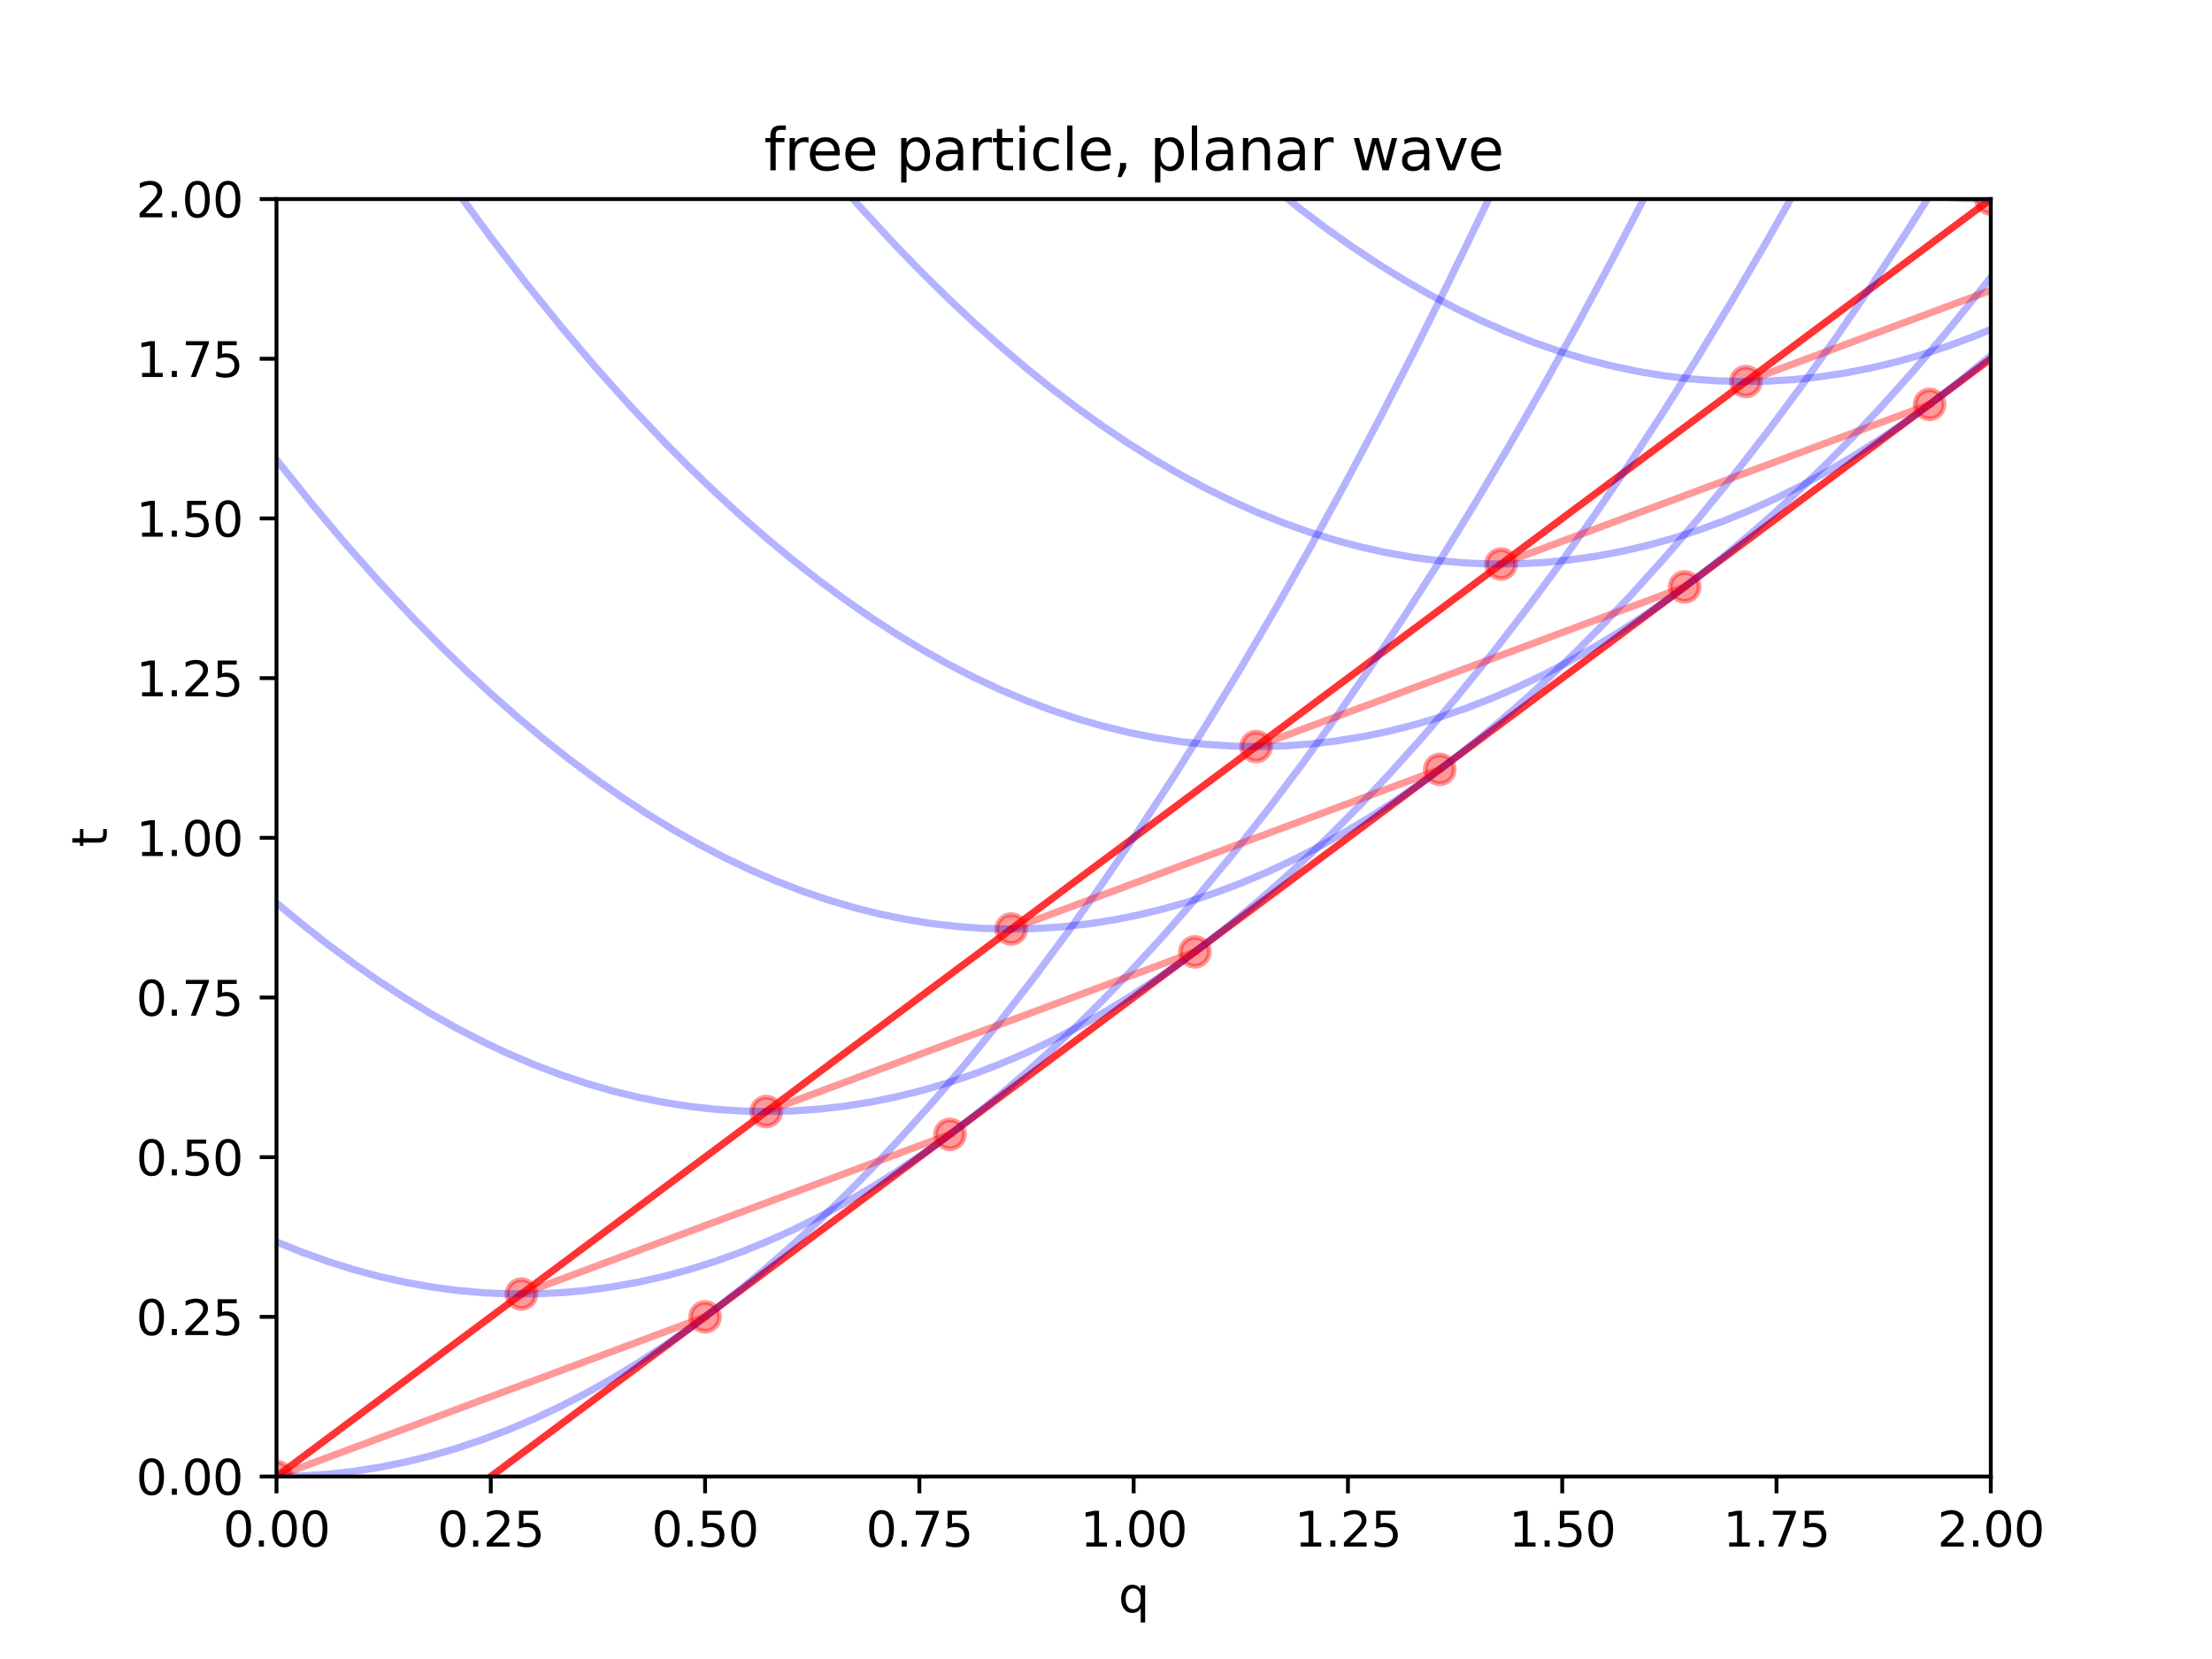 <?xml version="1.0" encoding="utf-8" standalone="no"?>
<!DOCTYPE svg PUBLIC "-//W3C//DTD SVG 1.1//EN"
  "http://www.w3.org/Graphics/SVG/1.1/DTD/svg11.dtd">
<svg xmlns:xlink="http://www.w3.org/1999/xlink" width="460.8pt" height="345.6pt" viewBox="0 0 460.8 345.6" xmlns="http://www.w3.org/2000/svg" version="1.1">
 <defs>
  <style type="text/css">*{stroke-linejoin: round; stroke-linecap: butt}</style>
 </defs>
 <g id="figure_1">
  <g id="patch_1">
   <path d="M 0 345.6 
L 460.8 345.6 
L 460.8 0 
L 0 0 
z
" style="fill: #ffffff"/>
  </g>
  <g id="axes_1">
   <g id="patch_2">
    <path d="M 57.6 307.584 
L 414.72 307.584 
L 414.72 41.472 
L 57.6 41.472 
z
" style="fill: #ffffff"/>
   </g>
   <g id="PathCollection_1">
    <defs>
     <path id="mc9dd74c2c4" d="M 0 3 
C 0.796 3 1.559 2.684 2.121 2.121 
C 2.684 1.559 3 0.796 3 0 
C 3 -0.796 2.684 -1.559 2.121 -2.121 
C 1.559 -2.684 0.796 -3 0 -3 
C -0.796 -3 -1.559 -2.684 -2.121 -2.121 
C -2.684 -1.559 -3 -0.796 -3 0 
C -3 0.796 -2.684 1.559 -2.121 2.121 
C -1.559 2.684 -0.796 3 0 3 
z
" style="stroke: #ff0000; stroke-opacity: 0.4"/>
    </defs>
    <g clip-path="url(#pcc9eb6c289)">
     <use xlink:href="#mc9dd74c2c4" x="57.6" y="307.584" style="fill: #ff0000; fill-opacity: 0.4; stroke: #ff0000; stroke-opacity: 0.4"/>
    </g>
   </g>
   <g id="PathCollection_2">
    <g clip-path="url(#pcc9eb6c289)">
     <use xlink:href="#mc9dd74c2c4" x="146.88" y="274.32" style="fill: #ff0000; fill-opacity: 0.4; stroke: #ff0000; stroke-opacity: 0.4"/>
    </g>
   </g>
   <g id="PathCollection_3">
    <g clip-path="url(#pcc9eb6c289)">
     <use xlink:href="#mc9dd74c2c4" x="108.617" y="269.568" style="fill: #ff0000; fill-opacity: 0.4; stroke: #ff0000; stroke-opacity: 0.4"/>
    </g>
   </g>
   <g id="PathCollection_4">
    <g clip-path="url(#pcc9eb6c289)">
     <use xlink:href="#mc9dd74c2c4" x="197.897" y="236.304" style="fill: #ff0000; fill-opacity: 0.4; stroke: #ff0000; stroke-opacity: 0.4"/>
    </g>
   </g>
   <g id="PathCollection_5">
    <g clip-path="url(#pcc9eb6c289)">
     <use xlink:href="#mc9dd74c2c4" x="159.634" y="231.552" style="fill: #ff0000; fill-opacity: 0.4; stroke: #ff0000; stroke-opacity: 0.4"/>
    </g>
   </g>
   <g id="PathCollection_6">
    <g clip-path="url(#pcc9eb6c289)">
     <use xlink:href="#mc9dd74c2c4" x="248.914" y="198.288" style="fill: #ff0000; fill-opacity: 0.4; stroke: #ff0000; stroke-opacity: 0.4"/>
    </g>
   </g>
   <g id="PathCollection_7">
    <g clip-path="url(#pcc9eb6c289)">
     <use xlink:href="#mc9dd74c2c4" x="210.651" y="193.536" style="fill: #ff0000; fill-opacity: 0.4; stroke: #ff0000; stroke-opacity: 0.4"/>
    </g>
   </g>
   <g id="PathCollection_8">
    <g clip-path="url(#pcc9eb6c289)">
     <use xlink:href="#mc9dd74c2c4" x="299.931" y="160.272" style="fill: #ff0000; fill-opacity: 0.4; stroke: #ff0000; stroke-opacity: 0.4"/>
    </g>
   </g>
   <g id="PathCollection_9">
    <g clip-path="url(#pcc9eb6c289)">
     <use xlink:href="#mc9dd74c2c4" x="261.669" y="155.52" style="fill: #ff0000; fill-opacity: 0.4; stroke: #ff0000; stroke-opacity: 0.4"/>
    </g>
   </g>
   <g id="PathCollection_10">
    <g clip-path="url(#pcc9eb6c289)">
     <use xlink:href="#mc9dd74c2c4" x="350.949" y="122.256" style="fill: #ff0000; fill-opacity: 0.4; stroke: #ff0000; stroke-opacity: 0.4"/>
    </g>
   </g>
   <g id="PathCollection_11">
    <g clip-path="url(#pcc9eb6c289)">
     <use xlink:href="#mc9dd74c2c4" x="312.686" y="117.504" style="fill: #ff0000; fill-opacity: 0.4; stroke: #ff0000; stroke-opacity: 0.4"/>
    </g>
   </g>
   <g id="PathCollection_12">
    <g clip-path="url(#pcc9eb6c289)">
     <use xlink:href="#mc9dd74c2c4" x="401.966" y="84.24" style="fill: #ff0000; fill-opacity: 0.4; stroke: #ff0000; stroke-opacity: 0.4"/>
    </g>
   </g>
   <g id="PathCollection_13">
    <g clip-path="url(#pcc9eb6c289)">
     <use xlink:href="#mc9dd74c2c4" x="363.703" y="79.488" style="fill: #ff0000; fill-opacity: 0.4; stroke: #ff0000; stroke-opacity: 0.4"/>
    </g>
   </g>
   <g id="PathCollection_14">
    <g clip-path="url(#pcc9eb6c289)">
     <use xlink:href="#mc9dd74c2c4" x="452.983" y="46.224" style="fill: #ff0000; fill-opacity: 0.4; stroke: #ff0000; stroke-opacity: 0.4"/>
    </g>
   </g>
   <g id="PathCollection_15">
    <g clip-path="url(#pcc9eb6c289)">
     <use xlink:href="#mc9dd74c2c4" x="414.72" y="41.472" style="fill: #ff0000; fill-opacity: 0.4; stroke: #ff0000; stroke-opacity: 0.4"/>
    </g>
   </g>
   <g id="PathCollection_16">
    <g clip-path="url(#pcc9eb6c289)">
     <use xlink:href="#mc9dd74c2c4" x="504" y="8.208" style="fill: #ff0000; fill-opacity: 0.4; stroke: #ff0000; stroke-opacity: 0.4"/>
    </g>
   </g>
   <g id="matplotlib.axis_1">
    <g id="xtick_1">
     <g id="line2d_1">
      <defs>
       <path id="mc2d1d6faca" d="M 0 0 
L 0 3.5 
" style="stroke: #000000; stroke-width: 0.8"/>
      </defs>
      <g>
       <use xlink:href="#mc2d1d6faca" x="57.6" y="307.584" style="stroke: #000000; stroke-width: 0.8"/>
      </g>
     </g>
     <g id="text_1">
      <!-- 0.00 -->
      <g transform="translate(46.467 322.182) scale(0.1 -0.1)">
       <defs>
        <path id="DejaVuSans-30" d="M 2034 4250 
Q 1547 4250 1301 3770 
Q 1056 3291 1056 2328 
Q 1056 1369 1301 889 
Q 1547 409 2034 409 
Q 2525 409 2770 889 
Q 3016 1369 3016 2328 
Q 3016 3291 2770 3770 
Q 2525 4250 2034 4250 
z
M 2034 4750 
Q 2819 4750 3233 4129 
Q 3647 3509 3647 2328 
Q 3647 1150 3233 529 
Q 2819 -91 2034 -91 
Q 1250 -91 836 529 
Q 422 1150 422 2328 
Q 422 3509 836 4129 
Q 1250 4750 2034 4750 
z
" transform="scale(0.016)"/>
        <path id="DejaVuSans-2e" d="M 684 794 
L 1344 794 
L 1344 0 
L 684 0 
L 684 794 
z
" transform="scale(0.016)"/>
       </defs>
       <use xlink:href="#DejaVuSans-30"/>
       <use xlink:href="#DejaVuSans-2e" x="63.623"/>
       <use xlink:href="#DejaVuSans-30" x="95.41"/>
       <use xlink:href="#DejaVuSans-30" x="159.033"/>
      </g>
     </g>
    </g>
    <g id="xtick_2">
     <g id="line2d_2">
      <g>
       <use xlink:href="#mc2d1d6faca" x="102.24" y="307.584" style="stroke: #000000; stroke-width: 0.8"/>
      </g>
     </g>
     <g id="text_2">
      <!-- 0.25 -->
      <g transform="translate(91.107 322.182) scale(0.1 -0.1)">
       <defs>
        <path id="DejaVuSans-32" d="M 1228 531 
L 3431 531 
L 3431 0 
L 469 0 
L 469 531 
Q 828 903 1448 1529 
Q 2069 2156 2228 2338 
Q 2531 2678 2651 2914 
Q 2772 3150 2772 3378 
Q 2772 3750 2511 3984 
Q 2250 4219 1831 4219 
Q 1534 4219 1204 4116 
Q 875 4013 500 3803 
L 500 4441 
Q 881 4594 1212 4672 
Q 1544 4750 1819 4750 
Q 2544 4750 2975 4387 
Q 3406 4025 3406 3419 
Q 3406 3131 3298 2873 
Q 3191 2616 2906 2266 
Q 2828 2175 2409 1742 
Q 1991 1309 1228 531 
z
" transform="scale(0.016)"/>
        <path id="DejaVuSans-35" d="M 691 4666 
L 3169 4666 
L 3169 4134 
L 1269 4134 
L 1269 2991 
Q 1406 3038 1543 3061 
Q 1681 3084 1819 3084 
Q 2600 3084 3056 2656 
Q 3513 2228 3513 1497 
Q 3513 744 3044 326 
Q 2575 -91 1722 -91 
Q 1428 -91 1123 -41 
Q 819 9 494 109 
L 494 744 
Q 775 591 1075 516 
Q 1375 441 1709 441 
Q 2250 441 2565 725 
Q 2881 1009 2881 1497 
Q 2881 1984 2565 2268 
Q 2250 2553 1709 2553 
Q 1456 2553 1204 2497 
Q 953 2441 691 2322 
L 691 4666 
z
" transform="scale(0.016)"/>
       </defs>
       <use xlink:href="#DejaVuSans-30"/>
       <use xlink:href="#DejaVuSans-2e" x="63.623"/>
       <use xlink:href="#DejaVuSans-32" x="95.41"/>
       <use xlink:href="#DejaVuSans-35" x="159.033"/>
      </g>
     </g>
    </g>
    <g id="xtick_3">
     <g id="line2d_3">
      <g>
       <use xlink:href="#mc2d1d6faca" x="146.88" y="307.584" style="stroke: #000000; stroke-width: 0.8"/>
      </g>
     </g>
     <g id="text_3">
      <!-- 0.50 -->
      <g transform="translate(135.747 322.182) scale(0.1 -0.1)">
       <use xlink:href="#DejaVuSans-30"/>
       <use xlink:href="#DejaVuSans-2e" x="63.623"/>
       <use xlink:href="#DejaVuSans-35" x="95.41"/>
       <use xlink:href="#DejaVuSans-30" x="159.033"/>
      </g>
     </g>
    </g>
    <g id="xtick_4">
     <g id="line2d_4">
      <g>
       <use xlink:href="#mc2d1d6faca" x="191.52" y="307.584" style="stroke: #000000; stroke-width: 0.8"/>
      </g>
     </g>
     <g id="text_4">
      <!-- 0.75 -->
      <g transform="translate(180.387 322.182) scale(0.1 -0.1)">
       <defs>
        <path id="DejaVuSans-37" d="M 525 4666 
L 3525 4666 
L 3525 4397 
L 1831 0 
L 1172 0 
L 2766 4134 
L 525 4134 
L 525 4666 
z
" transform="scale(0.016)"/>
       </defs>
       <use xlink:href="#DejaVuSans-30"/>
       <use xlink:href="#DejaVuSans-2e" x="63.623"/>
       <use xlink:href="#DejaVuSans-37" x="95.41"/>
       <use xlink:href="#DejaVuSans-35" x="159.033"/>
      </g>
     </g>
    </g>
    <g id="xtick_5">
     <g id="line2d_5">
      <g>
       <use xlink:href="#mc2d1d6faca" x="236.16" y="307.584" style="stroke: #000000; stroke-width: 0.8"/>
      </g>
     </g>
     <g id="text_5">
      <!-- 1.00 -->
      <g transform="translate(225.027 322.182) scale(0.1 -0.1)">
       <defs>
        <path id="DejaVuSans-31" d="M 794 531 
L 1825 531 
L 1825 4091 
L 703 3866 
L 703 4441 
L 1819 4666 
L 2450 4666 
L 2450 531 
L 3481 531 
L 3481 0 
L 794 0 
L 794 531 
z
" transform="scale(0.016)"/>
       </defs>
       <use xlink:href="#DejaVuSans-31"/>
       <use xlink:href="#DejaVuSans-2e" x="63.623"/>
       <use xlink:href="#DejaVuSans-30" x="95.41"/>
       <use xlink:href="#DejaVuSans-30" x="159.033"/>
      </g>
     </g>
    </g>
    <g id="xtick_6">
     <g id="line2d_6">
      <g>
       <use xlink:href="#mc2d1d6faca" x="280.8" y="307.584" style="stroke: #000000; stroke-width: 0.8"/>
      </g>
     </g>
     <g id="text_6">
      <!-- 1.25 -->
      <g transform="translate(269.667 322.182) scale(0.1 -0.1)">
       <use xlink:href="#DejaVuSans-31"/>
       <use xlink:href="#DejaVuSans-2e" x="63.623"/>
       <use xlink:href="#DejaVuSans-32" x="95.41"/>
       <use xlink:href="#DejaVuSans-35" x="159.033"/>
      </g>
     </g>
    </g>
    <g id="xtick_7">
     <g id="line2d_7">
      <g>
       <use xlink:href="#mc2d1d6faca" x="325.44" y="307.584" style="stroke: #000000; stroke-width: 0.8"/>
      </g>
     </g>
     <g id="text_7">
      <!-- 1.50 -->
      <g transform="translate(314.307 322.182) scale(0.1 -0.1)">
       <use xlink:href="#DejaVuSans-31"/>
       <use xlink:href="#DejaVuSans-2e" x="63.623"/>
       <use xlink:href="#DejaVuSans-35" x="95.41"/>
       <use xlink:href="#DejaVuSans-30" x="159.033"/>
      </g>
     </g>
    </g>
    <g id="xtick_8">
     <g id="line2d_8">
      <g>
       <use xlink:href="#mc2d1d6faca" x="370.08" y="307.584" style="stroke: #000000; stroke-width: 0.8"/>
      </g>
     </g>
     <g id="text_8">
      <!-- 1.75 -->
      <g transform="translate(358.947 322.182) scale(0.1 -0.1)">
       <use xlink:href="#DejaVuSans-31"/>
       <use xlink:href="#DejaVuSans-2e" x="63.623"/>
       <use xlink:href="#DejaVuSans-37" x="95.41"/>
       <use xlink:href="#DejaVuSans-35" x="159.033"/>
      </g>
     </g>
    </g>
    <g id="xtick_9">
     <g id="line2d_9">
      <g>
       <use xlink:href="#mc2d1d6faca" x="414.72" y="307.584" style="stroke: #000000; stroke-width: 0.8"/>
      </g>
     </g>
     <g id="text_9">
      <!-- 2.00 -->
      <g transform="translate(403.587 322.182) scale(0.1 -0.1)">
       <use xlink:href="#DejaVuSans-32"/>
       <use xlink:href="#DejaVuSans-2e" x="63.623"/>
       <use xlink:href="#DejaVuSans-30" x="95.41"/>
       <use xlink:href="#DejaVuSans-30" x="159.033"/>
      </g>
     </g>
    </g>
    <g id="text_10">
     <!-- q -->
     <g transform="translate(232.986 335.861) scale(0.1 -0.1)">
      <defs>
       <path id="DejaVuSans-71" d="M 947 1747 
Q 947 1113 1208 752 
Q 1469 391 1925 391 
Q 2381 391 2643 752 
Q 2906 1113 2906 1747 
Q 2906 2381 2643 2742 
Q 2381 3103 1925 3103 
Q 1469 3103 1208 2742 
Q 947 2381 947 1747 
z
M 2906 525 
Q 2725 213 2448 61 
Q 2172 -91 1784 -91 
Q 1150 -91 751 415 
Q 353 922 353 1747 
Q 353 2572 751 3078 
Q 1150 3584 1784 3584 
Q 2172 3584 2448 3432 
Q 2725 3281 2906 2969 
L 2906 3500 
L 3481 3500 
L 3481 -1331 
L 2906 -1331 
L 2906 525 
z
" transform="scale(0.016)"/>
      </defs>
      <use xlink:href="#DejaVuSans-71"/>
     </g>
    </g>
   </g>
   <g id="matplotlib.axis_2">
    <g id="ytick_1">
     <g id="line2d_10">
      <defs>
       <path id="mdc46d7ae34" d="M 0 0 
L -3.5 0 
" style="stroke: #000000; stroke-width: 0.8"/>
      </defs>
      <g>
       <use xlink:href="#mdc46d7ae34" x="57.6" y="307.584" style="stroke: #000000; stroke-width: 0.8"/>
      </g>
     </g>
     <g id="text_11">
      <!-- 0.00 -->
      <g transform="translate(28.334 311.383) scale(0.1 -0.1)">
       <use xlink:href="#DejaVuSans-30"/>
       <use xlink:href="#DejaVuSans-2e" x="63.623"/>
       <use xlink:href="#DejaVuSans-30" x="95.41"/>
       <use xlink:href="#DejaVuSans-30" x="159.033"/>
      </g>
     </g>
    </g>
    <g id="ytick_2">
     <g id="line2d_11">
      <g>
       <use xlink:href="#mdc46d7ae34" x="57.6" y="274.32" style="stroke: #000000; stroke-width: 0.8"/>
      </g>
     </g>
     <g id="text_12">
      <!-- 0.25 -->
      <g transform="translate(28.334 278.119) scale(0.1 -0.1)">
       <use xlink:href="#DejaVuSans-30"/>
       <use xlink:href="#DejaVuSans-2e" x="63.623"/>
       <use xlink:href="#DejaVuSans-32" x="95.41"/>
       <use xlink:href="#DejaVuSans-35" x="159.033"/>
      </g>
     </g>
    </g>
    <g id="ytick_3">
     <g id="line2d_12">
      <g>
       <use xlink:href="#mdc46d7ae34" x="57.6" y="241.056" style="stroke: #000000; stroke-width: 0.8"/>
      </g>
     </g>
     <g id="text_13">
      <!-- 0.50 -->
      <g transform="translate(28.334 244.855) scale(0.1 -0.1)">
       <use xlink:href="#DejaVuSans-30"/>
       <use xlink:href="#DejaVuSans-2e" x="63.623"/>
       <use xlink:href="#DejaVuSans-35" x="95.41"/>
       <use xlink:href="#DejaVuSans-30" x="159.033"/>
      </g>
     </g>
    </g>
    <g id="ytick_4">
     <g id="line2d_13">
      <g>
       <use xlink:href="#mdc46d7ae34" x="57.6" y="207.792" style="stroke: #000000; stroke-width: 0.8"/>
      </g>
     </g>
     <g id="text_14">
      <!-- 0.75 -->
      <g transform="translate(28.334 211.591) scale(0.1 -0.1)">
       <use xlink:href="#DejaVuSans-30"/>
       <use xlink:href="#DejaVuSans-2e" x="63.623"/>
       <use xlink:href="#DejaVuSans-37" x="95.41"/>
       <use xlink:href="#DejaVuSans-35" x="159.033"/>
      </g>
     </g>
    </g>
    <g id="ytick_5">
     <g id="line2d_14">
      <g>
       <use xlink:href="#mdc46d7ae34" x="57.6" y="174.528" style="stroke: #000000; stroke-width: 0.8"/>
      </g>
     </g>
     <g id="text_15">
      <!-- 1.00 -->
      <g transform="translate(28.334 178.327) scale(0.1 -0.1)">
       <use xlink:href="#DejaVuSans-31"/>
       <use xlink:href="#DejaVuSans-2e" x="63.623"/>
       <use xlink:href="#DejaVuSans-30" x="95.41"/>
       <use xlink:href="#DejaVuSans-30" x="159.033"/>
      </g>
     </g>
    </g>
    <g id="ytick_6">
     <g id="line2d_15">
      <g>
       <use xlink:href="#mdc46d7ae34" x="57.6" y="141.264" style="stroke: #000000; stroke-width: 0.8"/>
      </g>
     </g>
     <g id="text_16">
      <!-- 1.25 -->
      <g transform="translate(28.334 145.063) scale(0.1 -0.1)">
       <use xlink:href="#DejaVuSans-31"/>
       <use xlink:href="#DejaVuSans-2e" x="63.623"/>
       <use xlink:href="#DejaVuSans-32" x="95.41"/>
       <use xlink:href="#DejaVuSans-35" x="159.033"/>
      </g>
     </g>
    </g>
    <g id="ytick_7">
     <g id="line2d_16">
      <g>
       <use xlink:href="#mdc46d7ae34" x="57.6" y="108" style="stroke: #000000; stroke-width: 0.8"/>
      </g>
     </g>
     <g id="text_17">
      <!-- 1.50 -->
      <g transform="translate(28.334 111.799) scale(0.1 -0.1)">
       <use xlink:href="#DejaVuSans-31"/>
       <use xlink:href="#DejaVuSans-2e" x="63.623"/>
       <use xlink:href="#DejaVuSans-35" x="95.41"/>
       <use xlink:href="#DejaVuSans-30" x="159.033"/>
      </g>
     </g>
    </g>
    <g id="ytick_8">
     <g id="line2d_17">
      <g>
       <use xlink:href="#mdc46d7ae34" x="57.6" y="74.736" style="stroke: #000000; stroke-width: 0.8"/>
      </g>
     </g>
     <g id="text_18">
      <!-- 1.75 -->
      <g transform="translate(28.334 78.535) scale(0.1 -0.1)">
       <use xlink:href="#DejaVuSans-31"/>
       <use xlink:href="#DejaVuSans-2e" x="63.623"/>
       <use xlink:href="#DejaVuSans-37" x="95.41"/>
       <use xlink:href="#DejaVuSans-35" x="159.033"/>
      </g>
     </g>
    </g>
    <g id="ytick_9">
     <g id="line2d_18">
      <g>
       <use xlink:href="#mdc46d7ae34" x="57.6" y="41.472" style="stroke: #000000; stroke-width: 0.8"/>
      </g>
     </g>
     <g id="text_19">
      <!-- 2.00 -->
      <g transform="translate(28.334 45.271) scale(0.1 -0.1)">
       <use xlink:href="#DejaVuSans-32"/>
       <use xlink:href="#DejaVuSans-2e" x="63.623"/>
       <use xlink:href="#DejaVuSans-30" x="95.41"/>
       <use xlink:href="#DejaVuSans-30" x="159.033"/>
      </g>
     </g>
    </g>
    <g id="text_20">
     <!-- t -->
     <g transform="translate(22.255 176.488) rotate(-90) scale(0.1 -0.1)">
      <defs>
       <path id="DejaVuSans-74" d="M 1172 4494 
L 1172 3500 
L 2356 3500 
L 2356 3053 
L 1172 3053 
L 1172 1153 
Q 1172 725 1289 603 
Q 1406 481 1766 481 
L 2356 481 
L 2356 0 
L 1766 0 
Q 1100 0 847 248 
Q 594 497 594 1153 
L 594 3053 
L 172 3053 
L 172 3500 
L 594 3500 
L 594 4494 
L 1172 4494 
z
" transform="scale(0.016)"/>
      </defs>
      <use xlink:href="#DejaVuSans-74"/>
     </g>
    </g>
   </g>
   <g id="line2d_19">
    <path d="M 57.6 307.584 
L 97.28 278.016 
L 136.96 248.448 
L 176.64 218.88 
L 216.32 189.312 
L 256 159.744 
L 295.68 130.176 
L 335.36 100.608 
L 375.04 71.04 
L 414.72 41.472 
" clip-path="url(#pcc9eb6c289)" style="fill: none; stroke: #ff0000; stroke-opacity: 0.8; stroke-width: 1.5; stroke-linecap: square"/>
   </g>
   <g id="line2d_20">
    <path d="M 57.6 340.848 
L 97.28 311.28 
L 136.96 281.712 
L 176.64 252.144 
L 216.32 222.576 
L 256 193.008 
L 295.68 163.44 
L 335.36 133.872 
L 375.04 104.304 
L 414.72 74.736 
" clip-path="url(#pcc9eb6c289)" style="fill: none; stroke: #ff0000; stroke-opacity: 0.8; stroke-width: 1.5; stroke-linecap: square"/>
   </g>
   <g id="line2d_21">
    <path d="M 57.6 307.584 
L 62.984 307.463 
L 68.367 307.1 
L 73.751 306.495 
L 79.135 305.649 
L 84.519 304.56 
L 89.902 303.23 
L 95.286 301.657 
L 100.67 299.843 
L 106.053 297.786 
L 111.437 295.488 
L 116.821 292.948 
L 122.205 290.166 
L 127.588 287.142 
L 132.972 283.876 
L 138.356 280.369 
L 143.739 276.619 
L 149.123 272.627 
L 154.507 268.394 
L 159.891 263.919 
L 165.274 259.201 
L 170.658 254.242 
L 176.042 249.041 
L 181.426 243.598 
L 186.809 237.913 
L 193.988 229.957 
L 201.166 221.57 
L 208.344 212.754 
L 215.522 203.507 
L 222.701 193.831 
L 229.879 183.724 
L 237.057 173.187 
L 244.236 162.221 
L 251.414 150.824 
L 258.592 138.997 
L 265.77 126.74 
L 272.949 114.053 
L 280.127 100.936 
L 287.305 87.389 
L 294.484 73.411 
L 301.662 59.004 
L 308.84 44.167 
L 316.018 28.899 
L 323.197 13.202 
L 329.526 -1 
L 329.526 -1 
" clip-path="url(#pcc9eb6c289)" style="fill: none; stroke: #0000ff; stroke-opacity: 0.3; stroke-width: 1.5; stroke-linecap: square"/>
   </g>
   <g id="line2d_22">
    <path d="M 57.6 307.584 
L 146.88 274.32 
" clip-path="url(#pcc9eb6c289)" style="fill: none; stroke: #ff0000; stroke-opacity: 0.4; stroke-width: 1.5; stroke-linecap: square"/>
   </g>
   <g id="line2d_23">
    <path d="M 57.6 258.706 
L 62.984 260.878 
L 68.367 262.807 
L 73.751 264.495 
L 79.135 265.941 
L 84.519 267.144 
L 89.902 268.106 
L 95.286 268.826 
L 100.67 269.304 
L 106.053 269.541 
L 111.437 269.535 
L 116.821 269.287 
L 122.205 268.798 
L 127.588 268.066 
L 132.972 267.093 
L 138.356 265.877 
L 143.739 264.42 
L 149.123 262.721 
L 154.507 260.78 
L 159.891 258.597 
L 165.274 256.172 
L 170.658 253.505 
L 176.042 250.596 
L 181.426 247.446 
L 186.809 244.053 
L 192.193 240.419 
L 197.577 236.542 
L 202.96 232.424 
L 208.344 228.064 
L 213.728 223.462 
L 219.112 218.618 
L 224.495 213.532 
L 229.879 208.204 
L 235.263 202.634 
L 242.441 194.831 
L 249.619 186.599 
L 256.798 177.936 
L 263.976 168.843 
L 271.154 159.32 
L 278.332 149.367 
L 285.511 138.984 
L 292.689 128.171 
L 299.867 116.927 
L 307.046 105.254 
L 314.224 93.151 
L 321.402 80.617 
L 328.581 67.654 
L 335.759 54.26 
L 342.937 40.437 
L 350.115 26.183 
L 357.294 11.499 
L 363.243 -1 
L 363.243 -1 
" clip-path="url(#pcc9eb6c289)" style="fill: none; stroke: #0000ff; stroke-opacity: 0.3; stroke-width: 1.5; stroke-linecap: square"/>
   </g>
   <g id="line2d_24">
    <path d="M 108.617 269.568 
L 197.897 236.304 
" clip-path="url(#pcc9eb6c289)" style="fill: none; stroke: #ff0000; stroke-opacity: 0.4; stroke-width: 1.5; stroke-linecap: square"/>
   </g>
   <g id="line2d_25">
    <path d="M 57.6 188.105 
L 62.984 192.569 
L 68.367 196.791 
L 73.751 200.771 
L 79.135 204.509 
L 84.519 208.005 
L 89.902 211.26 
L 95.286 214.272 
L 100.67 217.043 
L 106.053 219.571 
L 111.437 221.858 
L 116.821 223.903 
L 122.205 225.705 
L 127.588 227.266 
L 132.972 228.585 
L 138.356 229.662 
L 143.739 230.498 
L 149.123 231.091 
L 154.507 231.442 
L 159.891 231.552 
L 165.274 231.419 
L 170.658 231.045 
L 176.042 230.429 
L 181.426 229.57 
L 186.809 228.47 
L 192.193 227.128 
L 197.577 225.544 
L 202.96 223.718 
L 208.344 221.651 
L 213.728 219.341 
L 219.112 216.789 
L 224.495 213.996 
L 229.879 210.96 
L 235.263 207.683 
L 240.646 204.164 
L 246.03 200.402 
L 251.414 196.399 
L 256.798 192.154 
L 262.181 187.667 
L 267.565 182.939 
L 272.949 177.968 
L 278.332 172.755 
L 283.716 167.301 
L 289.1 161.604 
L 296.278 153.632 
L 303.456 145.231 
L 310.635 136.399 
L 317.813 127.137 
L 324.991 117.445 
L 332.17 107.323 
L 339.348 96.771 
L 346.526 85.789 
L 353.705 74.377 
L 360.883 62.535 
L 368.061 50.262 
L 375.239 37.56 
L 382.418 24.427 
L 389.596 10.865 
L 395.695 -1 
L 395.695 -1 
" clip-path="url(#pcc9eb6c289)" style="fill: none; stroke: #0000ff; stroke-opacity: 0.3; stroke-width: 1.5; stroke-linecap: square"/>
   </g>
   <g id="line2d_26">
    <path d="M 159.634 231.552 
L 248.914 198.288 
" clip-path="url(#pcc9eb6c289)" style="fill: none; stroke: #ff0000; stroke-opacity: 0.4; stroke-width: 1.5; stroke-linecap: square"/>
   </g>
   <g id="line2d_27">
    <path d="M 57.6 95.781 
L 64.778 104.735 
L 71.957 113.26 
L 79.135 121.354 
L 86.313 129.019 
L 91.697 134.485 
L 97.081 139.709 
L 102.464 144.691 
L 107.848 149.432 
L 113.232 153.93 
L 118.615 158.187 
L 123.999 162.201 
L 129.383 165.974 
L 134.767 169.505 
L 140.15 172.794 
L 145.534 175.841 
L 150.918 178.646 
L 156.302 181.209 
L 161.685 183.53 
L 167.069 185.609 
L 172.453 187.447 
L 177.836 189.042 
L 183.22 190.396 
L 188.604 191.507 
L 193.988 192.377 
L 199.371 193.005 
L 204.755 193.391 
L 210.139 193.535 
L 215.522 193.437 
L 220.906 193.097 
L 226.29 192.515 
L 231.674 191.692 
L 237.057 190.626 
L 242.441 189.319 
L 247.825 187.769 
L 253.208 185.978 
L 258.592 183.945 
L 263.976 181.67 
L 269.36 179.153 
L 274.743 176.394 
L 280.127 173.393 
L 285.511 170.15 
L 290.894 166.665 
L 296.278 162.939 
L 301.662 158.97 
L 307.046 154.76 
L 312.429 150.307 
L 317.813 145.613 
L 323.197 140.677 
L 328.581 135.499 
L 333.964 130.079 
L 339.348 124.417 
L 346.526 116.491 
L 353.705 108.135 
L 360.883 99.35 
L 368.061 90.134 
L 375.239 80.488 
L 382.418 70.412 
L 389.596 59.906 
L 396.774 48.97 
L 403.953 37.604 
L 411.131 25.808 
L 414.72 19.749 
L 414.72 19.749 
" clip-path="url(#pcc9eb6c289)" style="fill: none; stroke: #0000ff; stroke-opacity: 0.3; stroke-width: 1.5; stroke-linecap: square"/>
   </g>
   <g id="line2d_28">
    <path d="M 210.651 193.536 
L 299.931 160.272 
" clip-path="url(#pcc9eb6c289)" style="fill: none; stroke: #ff0000; stroke-opacity: 0.4; stroke-width: 1.5; stroke-linecap: square"/>
   </g>
   <g id="line2d_29">
    <path d="M 68.005 -1 
L 73.751 8.153 
L 80.929 19.197 
L 88.108 29.81 
L 95.286 39.993 
L 102.464 49.747 
L 109.643 59.07 
L 116.821 67.963 
L 123.999 76.427 
L 131.177 84.46 
L 138.356 92.063 
L 143.739 97.483 
L 149.123 102.661 
L 154.507 107.597 
L 159.891 112.291 
L 165.274 116.744 
L 170.658 120.954 
L 176.042 124.923 
L 181.426 128.649 
L 186.809 132.134 
L 192.193 135.377 
L 197.577 138.378 
L 202.96 141.137 
L 208.344 143.654 
L 213.728 145.929 
L 219.112 147.962 
L 224.495 149.753 
L 229.879 151.303 
L 235.263 152.61 
L 240.646 153.676 
L 246.03 154.499 
L 251.414 155.081 
L 256.798 155.421 
L 262.181 155.519 
L 267.565 155.375 
L 272.949 154.989 
L 278.332 154.361 
L 283.716 153.491 
L 289.1 152.38 
L 294.484 151.026 
L 299.867 149.431 
L 305.251 147.593 
L 310.635 145.514 
L 316.018 143.193 
L 321.402 140.63 
L 326.786 137.825 
L 332.17 134.778 
L 337.553 131.489 
L 342.937 127.958 
L 348.321 124.185 
L 353.705 120.171 
L 359.088 115.914 
L 364.472 111.416 
L 369.856 106.675 
L 375.239 101.693 
L 380.623 96.469 
L 386.007 91.003 
L 391.391 85.295 
L 398.569 77.308 
L 405.747 68.891 
L 412.925 60.044 
L 414.72 57.765 
L 414.72 57.765 
" clip-path="url(#pcc9eb6c289)" style="fill: none; stroke: #0000ff; stroke-opacity: 0.3; stroke-width: 1.5; stroke-linecap: square"/>
   </g>
   <g id="line2d_30">
    <path d="M 261.669 155.52 
L 350.949 122.256 
" clip-path="url(#pcc9eb6c289)" style="fill: none; stroke: #ff0000; stroke-opacity: 0.4; stroke-width: 1.5; stroke-linecap: square"/>
   </g>
   <g id="line2d_31">
    <path d="M 144.174 -1 
L 150.918 8.297 
L 158.096 17.774 
L 165.274 26.821 
L 172.453 35.437 
L 179.631 43.624 
L 186.809 51.381 
L 192.193 56.916 
L 197.577 62.209 
L 202.96 67.261 
L 208.344 72.07 
L 213.728 76.638 
L 219.112 80.963 
L 224.495 85.047 
L 229.879 88.889 
L 235.263 92.489 
L 240.646 95.847 
L 246.03 98.963 
L 251.414 101.837 
L 256.798 104.469 
L 262.181 106.86 
L 267.565 109.008 
L 272.949 110.914 
L 278.332 112.579 
L 283.716 114.002 
L 289.1 115.183 
L 294.484 116.121 
L 299.867 116.818 
L 305.251 117.273 
L 310.635 117.486 
L 316.018 117.458 
L 321.402 117.187 
L 326.786 116.674 
L 332.17 115.92 
L 337.553 114.923 
L 342.937 113.685 
L 348.321 112.205 
L 353.705 110.482 
L 359.088 108.518 
L 364.472 106.312 
L 369.856 103.864 
L 375.239 101.175 
L 380.623 98.243 
L 386.007 95.069 
L 391.391 91.653 
L 396.774 87.996 
L 402.158 84.097 
L 407.542 79.955 
L 412.925 75.572 
L 414.72 74.057 
L 414.72 74.057 
" clip-path="url(#pcc9eb6c289)" style="fill: none; stroke: #0000ff; stroke-opacity: 0.3; stroke-width: 1.5; stroke-linecap: square"/>
   </g>
   <g id="line2d_32">
    <path d="M 312.686 117.504 
L 401.966 84.24 
" clip-path="url(#pcc9eb6c289)" style="fill: none; stroke: #ff0000; stroke-opacity: 0.4; stroke-width: 1.5; stroke-linecap: square"/>
   </g>
   <g id="line2d_33">
    <path d="M 224.827 -1 
L 231.674 6.742 
L 238.852 14.438 
L 244.236 19.927 
L 249.619 25.174 
L 255.003 30.179 
L 260.387 34.943 
L 265.77 39.464 
L 271.154 43.744 
L 276.538 47.781 
L 281.922 51.577 
L 287.305 55.131 
L 292.689 58.443 
L 298.073 61.513 
L 303.456 64.341 
L 308.84 66.927 
L 314.224 69.271 
L 319.608 71.374 
L 324.991 73.234 
L 330.375 74.853 
L 335.759 76.229 
L 341.143 77.364 
L 346.526 78.257 
L 351.91 78.908 
L 357.294 79.317 
L 362.677 79.484 
L 368.061 79.409 
L 373.445 79.092 
L 378.829 78.533 
L 384.212 77.733 
L 389.596 76.69 
L 394.98 75.406 
L 400.363 73.879 
L 405.747 72.111 
L 411.131 70.101 
L 414.72 68.626 
L 414.72 68.626 
" clip-path="url(#pcc9eb6c289)" style="fill: none; stroke: #0000ff; stroke-opacity: 0.3; stroke-width: 1.5; stroke-linecap: square"/>
   </g>
   <g id="line2d_34">
    <path d="M 363.703 79.488 
L 452.983 46.224 
" clip-path="url(#pcc9eb6c289)" style="fill: none; stroke: #ff0000; stroke-opacity: 0.4; stroke-width: 1.5; stroke-linecap: square"/>
   </g>
   <g id="line2d_35">
    <path d="M 313.84 -1 
L 317.813 2.282 
L 323.197 6.515 
L 328.581 10.507 
L 333.964 14.257 
L 339.348 17.764 
L 344.732 21.03 
L 350.115 24.054 
L 355.499 26.836 
L 360.883 29.376 
L 366.267 31.674 
L 371.65 33.731 
L 377.034 35.545 
L 382.418 37.118 
L 387.801 38.448 
L 393.185 39.537 
L 398.569 40.383 
L 403.953 40.988 
L 409.336 41.351 
L 414.72 41.472 
L 414.72 41.472 
" clip-path="url(#pcc9eb6c289)" style="fill: none; stroke: #0000ff; stroke-opacity: 0.3; stroke-width: 1.5; stroke-linecap: square"/>
   </g>
   <g id="line2d_36">
    <path d="M 414.72 41.472 
L 461.8 23.931 
" clip-path="url(#pcc9eb6c289)" style="fill: none; stroke: #ff0000; stroke-opacity: 0.4; stroke-width: 1.5; stroke-linecap: square"/>
   </g>
   <g id="patch_3">
    <path d="M 57.6 307.584 
L 57.6 41.472 
" style="fill: none; stroke: #000000; stroke-width: 0.8; stroke-linejoin: miter; stroke-linecap: square"/>
   </g>
   <g id="patch_4">
    <path d="M 414.72 307.584 
L 414.72 41.472 
" style="fill: none; stroke: #000000; stroke-width: 0.8; stroke-linejoin: miter; stroke-linecap: square"/>
   </g>
   <g id="patch_5">
    <path d="M 57.6 307.584 
L 414.72 307.584 
" style="fill: none; stroke: #000000; stroke-width: 0.8; stroke-linejoin: miter; stroke-linecap: square"/>
   </g>
   <g id="patch_6">
    <path d="M 57.6 41.472 
L 414.72 41.472 
" style="fill: none; stroke: #000000; stroke-width: 0.8; stroke-linejoin: miter; stroke-linecap: square"/>
   </g>
   <g id="text_21">
    <!-- free particle, planar wave -->
    <g transform="translate(159.15 35.472) scale(0.12 -0.12)">
     <defs>
      <path id="DejaVuSans-66" d="M 2375 4863 
L 2375 4384 
L 1825 4384 
Q 1516 4384 1395 4259 
Q 1275 4134 1275 3809 
L 1275 3500 
L 2222 3500 
L 2222 3053 
L 1275 3053 
L 1275 0 
L 697 0 
L 697 3053 
L 147 3053 
L 147 3500 
L 697 3500 
L 697 3744 
Q 697 4328 969 4595 
Q 1241 4863 1831 4863 
L 2375 4863 
z
" transform="scale(0.016)"/>
      <path id="DejaVuSans-72" d="M 2631 2963 
Q 2534 3019 2420 3045 
Q 2306 3072 2169 3072 
Q 1681 3072 1420 2755 
Q 1159 2438 1159 1844 
L 1159 0 
L 581 0 
L 581 3500 
L 1159 3500 
L 1159 2956 
Q 1341 3275 1631 3429 
Q 1922 3584 2338 3584 
Q 2397 3584 2469 3576 
Q 2541 3569 2628 3553 
L 2631 2963 
z
" transform="scale(0.016)"/>
      <path id="DejaVuSans-65" d="M 3597 1894 
L 3597 1613 
L 953 1613 
Q 991 1019 1311 708 
Q 1631 397 2203 397 
Q 2534 397 2845 478 
Q 3156 559 3463 722 
L 3463 178 
Q 3153 47 2828 -22 
Q 2503 -91 2169 -91 
Q 1331 -91 842 396 
Q 353 884 353 1716 
Q 353 2575 817 3079 
Q 1281 3584 2069 3584 
Q 2775 3584 3186 3129 
Q 3597 2675 3597 1894 
z
M 3022 2063 
Q 3016 2534 2758 2815 
Q 2500 3097 2075 3097 
Q 1594 3097 1305 2825 
Q 1016 2553 972 2059 
L 3022 2063 
z
" transform="scale(0.016)"/>
      <path id="DejaVuSans-20" transform="scale(0.016)"/>
      <path id="DejaVuSans-70" d="M 1159 525 
L 1159 -1331 
L 581 -1331 
L 581 3500 
L 1159 3500 
L 1159 2969 
Q 1341 3281 1617 3432 
Q 1894 3584 2278 3584 
Q 2916 3584 3314 3078 
Q 3713 2572 3713 1747 
Q 3713 922 3314 415 
Q 2916 -91 2278 -91 
Q 1894 -91 1617 61 
Q 1341 213 1159 525 
z
M 3116 1747 
Q 3116 2381 2855 2742 
Q 2594 3103 2138 3103 
Q 1681 3103 1420 2742 
Q 1159 2381 1159 1747 
Q 1159 1113 1420 752 
Q 1681 391 2138 391 
Q 2594 391 2855 752 
Q 3116 1113 3116 1747 
z
" transform="scale(0.016)"/>
      <path id="DejaVuSans-61" d="M 2194 1759 
Q 1497 1759 1228 1600 
Q 959 1441 959 1056 
Q 959 750 1161 570 
Q 1363 391 1709 391 
Q 2188 391 2477 730 
Q 2766 1069 2766 1631 
L 2766 1759 
L 2194 1759 
z
M 3341 1997 
L 3341 0 
L 2766 0 
L 2766 531 
Q 2569 213 2275 61 
Q 1981 -91 1556 -91 
Q 1019 -91 701 211 
Q 384 513 384 1019 
Q 384 1609 779 1909 
Q 1175 2209 1959 2209 
L 2766 2209 
L 2766 2266 
Q 2766 2663 2505 2880 
Q 2244 3097 1772 3097 
Q 1472 3097 1187 3025 
Q 903 2953 641 2809 
L 641 3341 
Q 956 3463 1253 3523 
Q 1550 3584 1831 3584 
Q 2591 3584 2966 3190 
Q 3341 2797 3341 1997 
z
" transform="scale(0.016)"/>
      <path id="DejaVuSans-69" d="M 603 3500 
L 1178 3500 
L 1178 0 
L 603 0 
L 603 3500 
z
M 603 4863 
L 1178 4863 
L 1178 4134 
L 603 4134 
L 603 4863 
z
" transform="scale(0.016)"/>
      <path id="DejaVuSans-63" d="M 3122 3366 
L 3122 2828 
Q 2878 2963 2633 3030 
Q 2388 3097 2138 3097 
Q 1578 3097 1268 2742 
Q 959 2388 959 1747 
Q 959 1106 1268 751 
Q 1578 397 2138 397 
Q 2388 397 2633 464 
Q 2878 531 3122 666 
L 3122 134 
Q 2881 22 2623 -34 
Q 2366 -91 2075 -91 
Q 1284 -91 818 406 
Q 353 903 353 1747 
Q 353 2603 823 3093 
Q 1294 3584 2113 3584 
Q 2378 3584 2631 3529 
Q 2884 3475 3122 3366 
z
" transform="scale(0.016)"/>
      <path id="DejaVuSans-6c" d="M 603 4863 
L 1178 4863 
L 1178 0 
L 603 0 
L 603 4863 
z
" transform="scale(0.016)"/>
      <path id="DejaVuSans-2c" d="M 750 794 
L 1409 794 
L 1409 256 
L 897 -744 
L 494 -744 
L 750 256 
L 750 794 
z
" transform="scale(0.016)"/>
      <path id="DejaVuSans-6e" d="M 3513 2113 
L 3513 0 
L 2938 0 
L 2938 2094 
Q 2938 2591 2744 2837 
Q 2550 3084 2163 3084 
Q 1697 3084 1428 2787 
Q 1159 2491 1159 1978 
L 1159 0 
L 581 0 
L 581 3500 
L 1159 3500 
L 1159 2956 
Q 1366 3272 1645 3428 
Q 1925 3584 2291 3584 
Q 2894 3584 3203 3211 
Q 3513 2838 3513 2113 
z
" transform="scale(0.016)"/>
      <path id="DejaVuSans-77" d="M 269 3500 
L 844 3500 
L 1563 769 
L 2278 3500 
L 2956 3500 
L 3675 769 
L 4391 3500 
L 4966 3500 
L 4050 0 
L 3372 0 
L 2619 2869 
L 1863 0 
L 1184 0 
L 269 3500 
z
" transform="scale(0.016)"/>
      <path id="DejaVuSans-76" d="M 191 3500 
L 800 3500 
L 1894 563 
L 2988 3500 
L 3597 3500 
L 2284 0 
L 1503 0 
L 191 3500 
z
" transform="scale(0.016)"/>
     </defs>
     <use xlink:href="#DejaVuSans-66"/>
     <use xlink:href="#DejaVuSans-72" x="35.205"/>
     <use xlink:href="#DejaVuSans-65" x="74.068"/>
     <use xlink:href="#DejaVuSans-65" x="135.592"/>
     <use xlink:href="#DejaVuSans-20" x="197.115"/>
     <use xlink:href="#DejaVuSans-70" x="228.902"/>
     <use xlink:href="#DejaVuSans-61" x="292.379"/>
     <use xlink:href="#DejaVuSans-72" x="353.658"/>
     <use xlink:href="#DejaVuSans-74" x="394.771"/>
     <use xlink:href="#DejaVuSans-69" x="433.98"/>
     <use xlink:href="#DejaVuSans-63" x="461.764"/>
     <use xlink:href="#DejaVuSans-6c" x="516.744"/>
     <use xlink:href="#DejaVuSans-65" x="544.527"/>
     <use xlink:href="#DejaVuSans-2c" x="606.051"/>
     <use xlink:href="#DejaVuSans-20" x="637.838"/>
     <use xlink:href="#DejaVuSans-70" x="669.625"/>
     <use xlink:href="#DejaVuSans-6c" x="733.102"/>
     <use xlink:href="#DejaVuSans-61" x="760.885"/>
     <use xlink:href="#DejaVuSans-6e" x="822.164"/>
     <use xlink:href="#DejaVuSans-61" x="885.543"/>
     <use xlink:href="#DejaVuSans-72" x="946.822"/>
     <use xlink:href="#DejaVuSans-20" x="987.936"/>
     <use xlink:href="#DejaVuSans-77" x="1019.723"/>
     <use xlink:href="#DejaVuSans-61" x="1101.51"/>
     <use xlink:href="#DejaVuSans-76" x="1162.789"/>
     <use xlink:href="#DejaVuSans-65" x="1221.969"/>
    </g>
   </g>
  </g>
 </g>
 <defs>
  <clipPath id="pcc9eb6c289">
   <rect x="57.6" y="41.472" width="357.12" height="266.112"/>
  </clipPath>
 </defs>
</svg>
